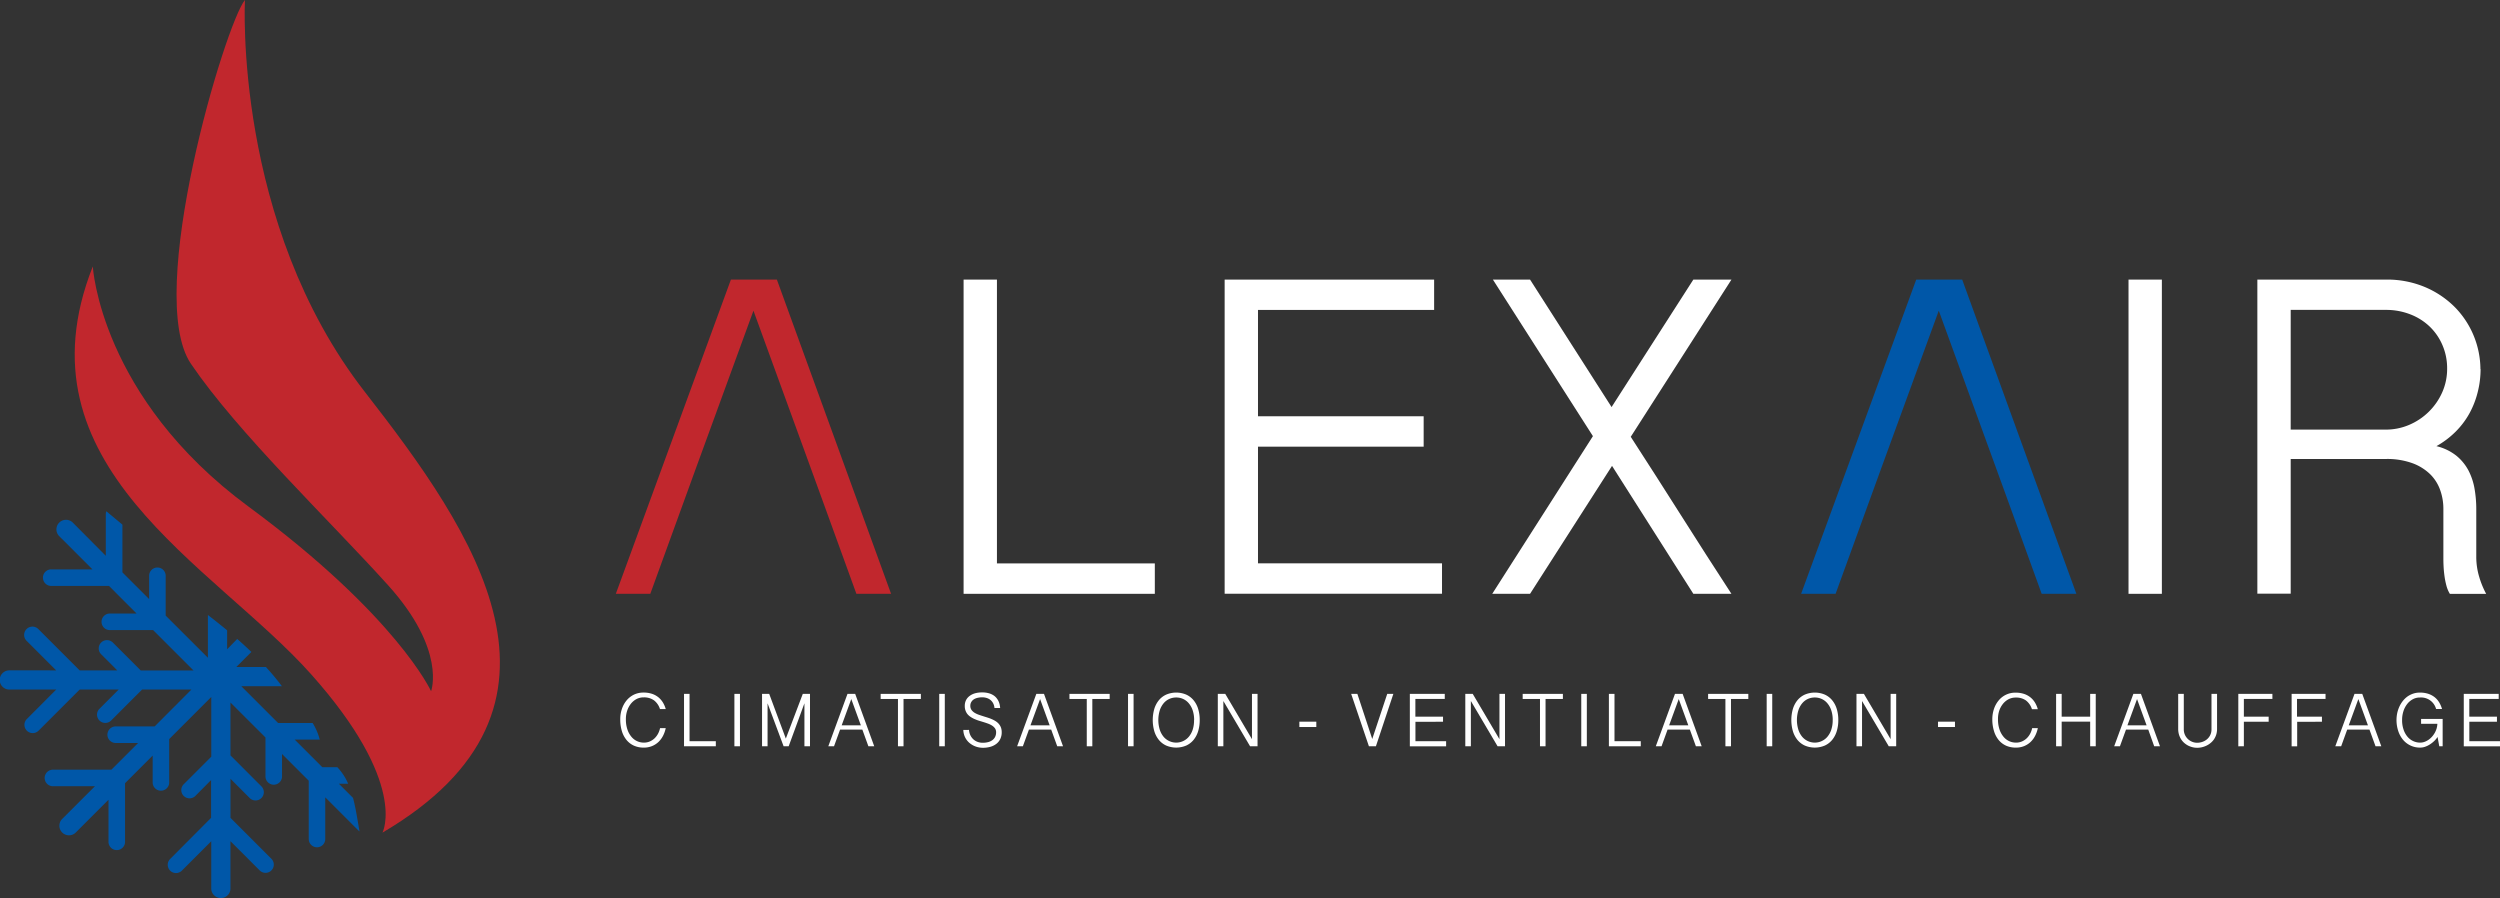 <svg xmlns="http://www.w3.org/2000/svg" id="Layer_2" data-name="Layer 2" width="294.918" height="105.934" viewBox="0 0 294.918 105.934"><rect x="0" y="0" width="294.918" height="105.934" fill="#333333" stroke="none"/><g id="Layer_1" data-name="Layer 1"><path id="Trac&#xE9;_1" data-name="Trac&#xE9; 1" d="M232.794,262.335a3.684,3.684,0,0,0,.183,1.229,2.637,2.637,0,0,0,.482.864,1.891,1.891,0,0,0,1.447.675,1.756,1.756,0,0,0,.728-.145,1.938,1.938,0,0,0,.567-.385,2.231,2.231,0,0,0,.4-.548,2.521,2.521,0,0,0,.224-.63h.668a3.468,3.468,0,0,1-.315.9,2.7,2.7,0,0,1-.539.728,2.452,2.452,0,0,1-.763.489,2.55,2.55,0,0,1-.98.18,2.786,2.786,0,0,1-1.144-.227,2.4,2.4,0,0,1-.873-.662,3.036,3.036,0,0,1-.558-1.056,4.766,4.766,0,0,1-.192-1.412,3.692,3.692,0,0,1,.186-1.179,3.152,3.152,0,0,1,.536-1,2.619,2.619,0,0,1,.864-.7,2.553,2.553,0,0,1,1.169-.258,3.073,3.073,0,0,1,.983.145,2.418,2.418,0,0,1,.756.407,2.442,2.442,0,0,1,.536.615,3.1,3.1,0,0,1,.337.782h-.681a2.068,2.068,0,0,0-.709-1.034,2,2,0,0,0-1.214-.347,1.79,1.79,0,0,0-.848.2,2.106,2.106,0,0,0-.662.555,2.627,2.627,0,0,0-.435.816A3.066,3.066,0,0,0,232.794,262.335Z" transform="translate(-158.96 -177.498)" fill="#fff"></path><path id="Trac&#xE9;_2" data-name="Trac&#xE9; 2" d="M256.652,259.69v5.582h3.1v.6H256V259.69Z" transform="translate(-175.308 -177.835)" fill="#fff"></path><path id="Trac&#xE9;_3" data-name="Trac&#xE9; 3" d="M275.5,259.69v6.181h-.656V259.69Z" transform="translate(-188.209 -177.835)" fill="#fff"></path><path id="Trac&#xE9;_4" data-name="Trac&#xE9; 4" d="M286.045,259.69l1.961,5.273,2-5.273h.851v6.181H290.2V260.8l-1.857,5.068h-.6l-1.891-5.068v5.068H285.2V259.69Z" transform="translate(-195.304 -177.835)" fill="#fff"></path><path id="Trac&#xE9;_5" data-name="Trac&#xE9; 5" d="M313.171,259.69l2.247,6.181h-.69l-.712-1.967H311.39l-.716,1.967H310l2.263-6.181Zm-.46.612-1.135,3.1h2.263Z" transform="translate(-212.287 -177.835)" fill="#fff"></path><path id="Trac&#xE9;_6" data-name="Trac&#xE9; 6" d="M334.334,259.69v.6h-2.046v5.582h-.656v-5.582H329.59v-.6Z" transform="translate(-225.702 -177.835)" fill="#fff"></path><path id="Trac&#xE9;_7" data-name="Trac&#xE9; 7" d="M352.166,259.69v6.181h-.656V259.69Z" transform="translate(-240.712 -177.835)" fill="#fff"></path><path id="Trac&#xE9;_8" data-name="Trac&#xE9; 8" d="M361.2,263.555a1.729,1.729,0,0,0,.151.608,1.554,1.554,0,0,0,.34.482,1.5,1.5,0,0,0,.5.315,1.714,1.714,0,0,0,.63.113,2.449,2.449,0,0,0,.6-.069,1.4,1.4,0,0,0,.5-.217,1.072,1.072,0,0,0,.347-.385,1.2,1.2,0,0,0,.129-.574.785.785,0,0,0-.139-.466,1.3,1.3,0,0,0-.369-.334,2.644,2.644,0,0,0-.52-.24c-.192-.069-.388-.132-.586-.192s-.331-.1-.5-.154-.315-.12-.482-.189a3.234,3.234,0,0,1-.435-.246,1.7,1.7,0,0,1-.35-.315,1.513,1.513,0,0,1-.315-.971,1.481,1.481,0,0,1,.151-.681,1.409,1.409,0,0,1,.422-.492,1.951,1.951,0,0,1,.652-.315,3.129,3.129,0,0,1,.829-.1,2.863,2.863,0,0,1,.716.082,1.984,1.984,0,0,1,.539.214,1.574,1.574,0,0,1,.391.315,1.89,1.89,0,0,1,.262.388,2.046,2.046,0,0,1,.151.422,2.939,2.939,0,0,1,.06.416h-.671a1.449,1.449,0,0,0-.151-.545,1.26,1.26,0,0,0-.315-.394,1.3,1.3,0,0,0-.448-.24,1.748,1.748,0,0,0-.536-.079,2.3,2.3,0,0,0-.511.054,1.436,1.436,0,0,0-.448.17.945.945,0,0,0-.315.315.851.851,0,0,0-.123.466.829.829,0,0,0,.139.482,1.26,1.26,0,0,0,.366.337,2.616,2.616,0,0,0,.526.243c.2.069.4.135.608.2s.331.1.5.158a4.654,4.654,0,0,1,.482.192,2.945,2.945,0,0,1,.429.24,1.625,1.625,0,0,1,.34.315,1.426,1.426,0,0,1,.23.413,1.617,1.617,0,0,1,.082.533,1.8,1.8,0,0,1-.167.794,1.558,1.558,0,0,1-.463.574,2.072,2.072,0,0,1-.7.35,3.2,3.2,0,0,1-.892.117,2.5,2.5,0,0,1-.845-.148,2.388,2.388,0,0,1-.734-.422,2.058,2.058,0,0,1-.728-1.538Z" transform="translate(-246.889 -177.451)" fill="#fff"></path><path id="Trac&#xE9;_9" data-name="Trac&#xE9; 9" d="M383.838,259.69l2.247,6.181H385.4l-.712-1.967h-2.626l-.716,1.967h-.678l2.266-6.181Zm-.46.612-1.135,3.1h2.263Z" transform="translate(-260.681 -177.835)" fill="#fff"></path><path id="Trac&#xE9;_10" data-name="Trac&#xE9; 10" d="M404.994,259.69v.6h-2.046v5.582h-.656v-5.582H400.25v-.6Z" transform="translate(-274.089 -177.835)" fill="#fff"></path><path id="Trac&#xE9;_11" data-name="Trac&#xE9; 11" d="M422.826,259.69v6.181h-.656V259.69Z" transform="translate(-289.1 -177.835)" fill="#fff"></path><path id="Trac&#xE9;_12" data-name="Trac&#xE9; 12" d="M436.961,262.437a4.41,4.41,0,0,1-.183,1.311,2.97,2.97,0,0,1-.539,1.031,2.43,2.43,0,0,1-.87.671,3.029,3.029,0,0,1-2.361,0,2.43,2.43,0,0,1-.87-.671,3.02,3.02,0,0,1-.536-1.031,4.772,4.772,0,0,1,0-2.616,3.016,3.016,0,0,1,.536-1.024,2.42,2.42,0,0,1,.87-.668,3.029,3.029,0,0,1,2.361,0,2.42,2.42,0,0,1,.87.668,2.968,2.968,0,0,1,.539,1.024A4.413,4.413,0,0,1,436.961,262.437Zm-.659,0a3.522,3.522,0,0,0-.164-1.119,2.521,2.521,0,0,0-.451-.835,1.892,1.892,0,0,0-.671-.523,1.926,1.926,0,0,0-.826-.18,1.958,1.958,0,0,0-.835.18,1.891,1.891,0,0,0-.668.523,2.522,2.522,0,0,0-.444.835,3.912,3.912,0,0,0,0,2.241,2.5,2.5,0,0,0,.444.838,1.947,1.947,0,0,0,3,0,2.521,2.521,0,0,0,.451-.838,3.546,3.546,0,0,0,.154-1.122Z" transform="translate(-295.434 -177.499)" fill="#fff"></path><path id="Trac&#xE9;_13" data-name="Trac&#xE9; 13" d="M456.649,259.69l3.152,5.343V259.69h.656v6.181h-.879l-3.152-5.34v5.34h-.656V259.69Z" transform="translate(-312.109 -177.835)" fill="#fff"></path><path id="Trac&#xE9;_14" data-name="Trac&#xE9; 14" d="M488.305,270.09v.63h-2v-.63Z" transform="translate(-333.023 -184.956)" fill="#fff"></path><path id="Trac&#xE9;_15" data-name="Trac&#xE9; 15" d="M508.167,265.011l1.768-5.321h.722l-2.058,6.181h-.826l-2.093-6.181h.731Z" transform="translate(-346.287 -177.835)" fill="#fff"></path><path id="Trac&#xE9;_16" data-name="Trac&#xE9; 16" d="M531.76,259.69v.6h-3.467v2.09h3.262v.6H528.3v2.295h3.619v.6H527.64V259.69Z" transform="translate(-361.325 -177.835)" fill="#fff"></path><path id="Trac&#xE9;_17" data-name="Trac&#xE9; 17" d="M549.276,259.69l3.152,5.343V259.69h.656v6.181h-.876l-3.152-5.34v5.34H548.4V259.69Z" transform="translate(-375.542 -177.835)" fill="#fff"></path><path id="Trac&#xE9;_18" data-name="Trac&#xE9; 18" d="M574.614,259.69v.6h-2.046v5.582h-.656v-5.582H569.87v-.6Z" transform="translate(-390.244 -177.835)" fill="#fff"></path><path id="Trac&#xE9;_19" data-name="Trac&#xE9; 19" d="M592.456,259.69v6.181H591.8V259.69Z" transform="translate(-405.262 -177.835)" fill="#fff"></path><path id="Trac&#xE9;_20" data-name="Trac&#xE9; 20" d="M602.8,259.69v5.582h3.1v.6h-3.76V259.69Z" transform="translate(-412.343 -177.835)" fill="#fff"></path><path id="Trac&#xE9;_21" data-name="Trac&#xE9; 21" d="M622.858,259.69l2.247,6.181h-.684l-.712-1.967H621.08l-.712,1.967h-.678l2.263-6.181Zm-.46.612-1.135,3.1h2.263Z" transform="translate(-424.361 -177.835)" fill="#fff"></path><path id="Trac&#xE9;_22" data-name="Trac&#xE9; 22" d="M644.014,259.69v.6h-2.046v5.582h-.656v-5.582H639.27v-.6Z" transform="translate(-437.769 -177.835)" fill="#fff"></path><path id="Trac&#xE9;_23" data-name="Trac&#xE9; 23" d="M661.846,259.69v6.181h-.656V259.69Z" transform="translate(-452.78 -177.835)" fill="#fff"></path><path id="Trac&#xE9;_24" data-name="Trac&#xE9; 24" d="M675.961,262.437a4.41,4.41,0,0,1-.183,1.311,2.971,2.971,0,0,1-.539,1.031,2.43,2.43,0,0,1-.87.671,3.029,3.029,0,0,1-2.361,0,2.43,2.43,0,0,1-.87-.671,3.021,3.021,0,0,1-.536-1.031,4.772,4.772,0,0,1,0-2.616,3.014,3.014,0,0,1,.536-1.024,2.421,2.421,0,0,1,.87-.668,3.029,3.029,0,0,1,2.361,0,2.422,2.422,0,0,1,.87.668,2.97,2.97,0,0,1,.539,1.024,4.415,4.415,0,0,1,.183,1.3Zm-.659,0a3.524,3.524,0,0,0-.164-1.119,2.522,2.522,0,0,0-.451-.835,1.892,1.892,0,0,0-.671-.523,1.926,1.926,0,0,0-.826-.18,1.957,1.957,0,0,0-.835.18,1.891,1.891,0,0,0-.668.523,2.521,2.521,0,0,0-.444.835,3.911,3.911,0,0,0,0,2.241,2.5,2.5,0,0,0,.444.838,1.947,1.947,0,0,0,3,0,2.522,2.522,0,0,0,.451-.838,3.546,3.546,0,0,0,.161-1.122Z" transform="translate(-459.101 -177.499)" fill="#fff"></path><path id="Trac&#xE9;_25" data-name="Trac&#xE9; 25" d="M695.669,259.69l3.152,5.343V259.69h.656v6.181H698.6l-3.152-5.34v5.34h-.656V259.69Z" transform="translate(-475.789 -177.835)" fill="#fff"></path><path id="Trac&#xE9;_26" data-name="Trac&#xE9; 26" d="M727.325,270.09v.63h-2v-.63Z" transform="translate(-496.703 -184.956)" fill="#fff"></path><path id="Trac&#xE9;_27" data-name="Trac&#xE9; 27" d="M746.314,262.355a3.683,3.683,0,0,0,.183,1.229,2.641,2.641,0,0,0,.482.864,1.891,1.891,0,0,0,1.447.675,1.737,1.737,0,0,0,.728-.145,1.939,1.939,0,0,0,.567-.385,2.154,2.154,0,0,0,.4-.548,2.52,2.52,0,0,0,.224-.63h.668a3.471,3.471,0,0,1-.315.9,2.7,2.7,0,0,1-.539.728,2.472,2.472,0,0,1-.76.489,2.565,2.565,0,0,1-.983.18,2.786,2.786,0,0,1-1.144-.227,2.4,2.4,0,0,1-.873-.662,3.028,3.028,0,0,1-.555-1.056,4.662,4.662,0,0,1-.2-1.412,3.79,3.79,0,0,1,.186-1.179,3.09,3.09,0,0,1,.539-1,2.521,2.521,0,0,1,2.03-.946,3.071,3.071,0,0,1,.983.145,2.417,2.417,0,0,1,.756.407,2.326,2.326,0,0,1,.536.615,3.1,3.1,0,0,1,.337.782h-.693a2.089,2.089,0,0,0-.712-1.034,2,2,0,0,0-1.207-.337,1.778,1.778,0,0,0-.845.2,2.079,2.079,0,0,0-.665.555,2.625,2.625,0,0,0-.435.816A3.067,3.067,0,0,0,746.314,262.355Z" transform="translate(-510.616 -177.518)" fill="#fff"></path><path id="Trac&#xE9;_28" data-name="Trac&#xE9; 28" d="M770.166,259.69v2.689h3.363V259.69h.656v6.181h-.656v-2.906h-3.363v2.906h-.656V259.69Z" transform="translate(-526.957 -177.835)" fill="#fff"></path><path id="Trac&#xE9;_29" data-name="Trac&#xE9; 29" d="M794.405,259.69l2.247,6.181h-.684l-.7-1.967h-2.626l-.716,1.967h-.678l2.263-6.181Zm-.46.612-1.135,3.1h2.263Z" transform="translate(-541.844 -177.835)" fill="#fff"></path><path id="Trac&#xE9;_30" data-name="Trac&#xE9; 30" d="M815.875,259.69v4.164a1.577,1.577,0,0,0,.139.678,1.653,1.653,0,0,0,.362.5,1.615,1.615,0,0,0,.5.315,1.576,1.576,0,0,0,.571.11,1.85,1.85,0,0,0,.605-.1,1.674,1.674,0,0,0,.545-.3,1.545,1.545,0,0,0,.394-.5,1.519,1.519,0,0,0,.151-.693V259.69h.656v4.139a2.208,2.208,0,0,1-.094.662,2.169,2.169,0,0,1-.262.552,2.091,2.091,0,0,1-.4.435,2.346,2.346,0,0,1-.485.315,2.584,2.584,0,0,1-.542.192,2.453,2.453,0,0,1-.561.063,2.244,2.244,0,0,1-.536-.063,2.569,2.569,0,0,1-.52-.189,2.361,2.361,0,0,1-.463-.315,2.028,2.028,0,0,1-.378-.438,2.262,2.262,0,0,1-.252-.558,2.414,2.414,0,0,1-.091-.678V259.69Z" transform="translate(-558.259 -177.835)" fill="#fff"></path><path id="Trac&#xE9;_31" data-name="Trac&#xE9; 31" d="M841.722,259.69v.6h-3.366v2.09h2.925v.6h-2.925v2.894H837.7V259.69Z" transform="translate(-573.653 -177.835)" fill="#fff"></path><path id="Trac&#xE9;_32" data-name="Trac&#xE9; 32" d="M861.646,259.69v.6H858.28v2.09h2.941v.6H858.3v2.894h-.656V259.69Z" transform="translate(-587.308 -177.835)" fill="#fff"></path><path id="Trac&#xE9;_33" data-name="Trac&#xE9; 33" d="M877.18,259.69l2.247,6.181h-.681l-.716-1.967h-2.626l-.712,1.967H874l2.266-6.181Zm-.46.612-1.135,3.1h2.266Z" transform="translate(-598.511 -177.835)" fill="#fff"></path><path id="Trac&#xE9;_34" data-name="Trac&#xE9; 34" d="M897.575,262.433a3.405,3.405,0,0,0,.173,1.135,2.561,2.561,0,0,0,.46.835,1.929,1.929,0,0,0,.681.52,1.891,1.891,0,0,0,.813.18,1.5,1.5,0,0,0,.5-.085,1.99,1.99,0,0,0,.47-.236,2.352,2.352,0,0,0,.416-.362,2.747,2.747,0,0,0,.331-.454,2.469,2.469,0,0,0,.224-.523,2.246,2.246,0,0,0,.092-.558h-1.92v-.58h2.544v3.231h-.4l-.2-1.1a2.7,2.7,0,0,1-.381.463,3.374,3.374,0,0,1-.5.4,2.649,2.649,0,0,1-.567.284,1.7,1.7,0,0,1-.589.107,2.584,2.584,0,0,1-2.049-.936,3.155,3.155,0,0,1-.558-1.034,4.137,4.137,0,0,1-.2-1.286,4.036,4.036,0,0,1,.082-.8,3.7,3.7,0,0,1,.246-.753,3.305,3.305,0,0,1,.4-.668,2.8,2.8,0,0,1,.542-.533,2.609,2.609,0,0,1,.678-.35,2.418,2.418,0,0,1,.813-.129,3.129,3.129,0,0,1,.98.142,2.471,2.471,0,0,1,.756.4,2.311,2.311,0,0,1,.536.612,3.153,3.153,0,0,1,.337.782h-.7a1.831,1.831,0,0,0-1.913-1.355,1.727,1.727,0,0,0-.848.211,2.146,2.146,0,0,0-.665.577,2.707,2.707,0,0,0-.432.845A3.315,3.315,0,0,0,897.575,262.433Z" transform="translate(-614.206 -177.498)" fill="#fff"></path><path id="Trac&#xE9;_35" data-name="Trac&#xE9; 35" d="M926.2,259.69v.6h-3.467v2.09h3.262v.6h-3.259v2.295h3.619v.6H922.08V259.69Z" transform="translate(-631.436 -177.835)" fill="#fff"></path><path id="Trac&#xE9;_36" data-name="Trac&#xE9; 36" d="M234.546,141.708H230.48l13.576-37.068h5.422l13.472,37.068h-4.091l-4.28-11.8-7.864-21.6-6.8,18.625Z" transform="translate(-157.832 -71.657)" fill="#c1272d"></path><path id="Trac&#xE9;_37" data-name="Trac&#xE9; 37" d="M678.146,141.708H674.08l13.579-37.068h5.422l13.469,37.068h-4.091l-4.277-11.8-7.864-21.6-6.8,18.625Z" transform="translate(-461.607 -71.657)" fill="#0057a8"></path><path id="Trac&#xE9;_38" data-name="Trac&#xE9; 38" d="M364.564,104.64v33.481h18.625v3.587H360.63V104.64Z" transform="translate(-246.958 -71.657)" fill="#fff"></path><path id="Trac&#xE9;_39" data-name="Trac&#xE9; 39" d="M483.042,104.64v3.581H462.264v12.542h19.543v3.587H462.264v13.765h21.708V141.7H458.33V104.64Z" transform="translate(-313.862 -71.657)" fill="#fff"></path><path id="Trac&#xE9;_40" data-name="Trac&#xE9; 40" d="M574.82,123.193q2.944,4.545,5.938,9.273t5.938,9.248h-4.492l-9.592-15.092-9.67,15.092H558.48l11.877-18.6-11.8-18.468h4.384l9.617,15.038,9.645-15.038H586.7Z" transform="translate(-382.445 -71.664)" fill="#fff"></path><path id="Trac&#xE9;_41" data-name="Trac&#xE9; 41" d="M800.544,104.64v37.068H796.61V104.64Z" transform="translate(-545.515 -71.657)" fill="#fff"></path><path id="Trac&#xE9;_42" data-name="Trac&#xE9; 42" d="M871.162,115.185a11.024,11.024,0,0,1-.334,2.711,10.457,10.457,0,0,1-.98,2.522,9.645,9.645,0,0,1-1.636,2.165,10.422,10.422,0,0,1-2.257,1.7,6.035,6.035,0,0,1,2.351,1.128,5.713,5.713,0,0,1,1.434,1.753,7.382,7.382,0,0,1,.715,2.165,13.98,13.98,0,0,1,.2,2.392v5.607a8.2,8.2,0,0,0,.331,2.323,10.47,10.47,0,0,0,.838,2.061h-4.281a3.6,3.6,0,0,1-.41-.971,9.2,9.2,0,0,1-.227-1.128c-.053-.391-.088-.766-.107-1.132s-.025-.678-.025-.946v-5.907a6.476,6.476,0,0,0-.359-2.112,4.92,4.92,0,0,0-1.169-1.891,5.923,5.923,0,0,0-2.112-1.327,8.75,8.75,0,0,0-3.152-.5H848.764v15.889H844.83V104.635h15.13a11.5,11.5,0,0,1,4.794.946,10.957,10.957,0,0,1,3.508,2.443,10.55,10.55,0,0,1,2.884,7.161Zm-22.4,7.146h11.212a6.953,6.953,0,0,0,2.764-.558,7.439,7.439,0,0,0,3.893-3.823,6.8,6.8,0,0,0,.586-2.818,6.865,6.865,0,0,0-.545-2.749,6.661,6.661,0,0,0-1.513-2.206,6.893,6.893,0,0,0-2.3-1.447,7.8,7.8,0,0,0-2.868-.52H848.764Z" transform="translate(-578.536 -71.652)" fill="#fff"></path><path id="Trac&#xE9;_43" data-name="Trac&#xE9; 43" d="M41.648,225.151l-1.677-1.677h1.1a6.682,6.682,0,0,0-1.28-1.951H38.02l-3.259-3.256h2.957a6.99,6.99,0,0,0-.835-1.951H32.81l-4.347-4.347h4.791a28.235,28.235,0,0,0-1.891-2.266H27.88l1.775-1.771c-.542-.523-1.1-1.037-1.671-1.535l-1.191,1.22v-2.238q-1.116-.924-2.266-1.806v5.043l-4.983-4.974V199a.977.977,0,1,0-1.951,0v2.695l-3.152-3.152v-5.633c-.63-.523-1.261-1.043-1.891-1.576a.946.946,0,0,0-.069.356v4.9L8.615,192.7a1.132,1.132,0,1,0-1.6,1.6l3.893,3.89H5.989a.977.977,0,0,0,0,1.951h6.868l3.256,3.259H12.9a.977.977,0,0,0,0,1.951h5.163l4.76,4.76H16.6l-3.288-3.288a.975.975,0,1,0-1.381,1.377l1.907,1.91H9.4l-4.851-4.851a.98.98,0,1,0-1.393,1.377l3.467,3.467H1.132a1.132,1.132,0,1,0,0,2.263h5.5L3.168,215.84a.975.975,0,1,0,1.381,1.377L9.4,212.367H14l-2.269,2.273a.975.975,0,0,0,1.381,1.377l3.647-3.65h5.822l-4.337,4.35H13.595a.977.977,0,0,0,0,1.951h2.7l-3.152,3.152H6.3a.977.977,0,1,0,0,1.951H11.2l-3.89,3.886a1.132,1.132,0,0,0,1.6,1.6l3.89-3.89v4.908a.977.977,0,1,0,1.951,0v-6.859l3.259-3.259v3.218a.977.977,0,0,0,1.951,0v-5.166l4.964-4.968v7.045l-3.288,3.288a.974.974,0,0,0,1.374,1.377l1.891-1.907V227.5l-4.829,4.851a.975.975,0,1,0,1.381,1.377l3.467-3.467v5.5a1.135,1.135,0,1,0,2.266,0v-5.507l3.467,3.467a.974.974,0,0,0,1.377-1.377L27.19,227.5v-4.608l2.269,2.273a.975.975,0,1,0,1.377-1.381l-3.647-3.65V213.9l4.129,4.12v4.649a.977.977,0,0,0,1.951,0v-2.7l3.152,3.152V230a.974.974,0,1,0,1.948,0v-4.92l3.893,3.893a1.122,1.122,0,0,0,.151.123C42.174,227.79,41.985,226.419,41.648,225.151Z" transform="translate(0 -131.022)" fill="#0057a8"></path><path id="Trac&#xE9;_44" data-name="Trac&#xE9; 44" d="M62.194,46.241C46.661,26.294,48.042,0,48.042,0c-2.3,2.771-11.905,34.754-6.377,42.906S58.021,61.373,64.93,69.039,70,81.54,70,81.54s-4.028-8.873-21.535-21.777S30.094,31.432,30.094,31.432c-9.321,23.574,14.222,35.186,25.74,48.091s8.432,18.7,8.432,18.7C89.466,83.416,75.017,62.7,62.194,46.241Z" transform="translate(-19.147)" fill="#c1272d"></path></g></svg>